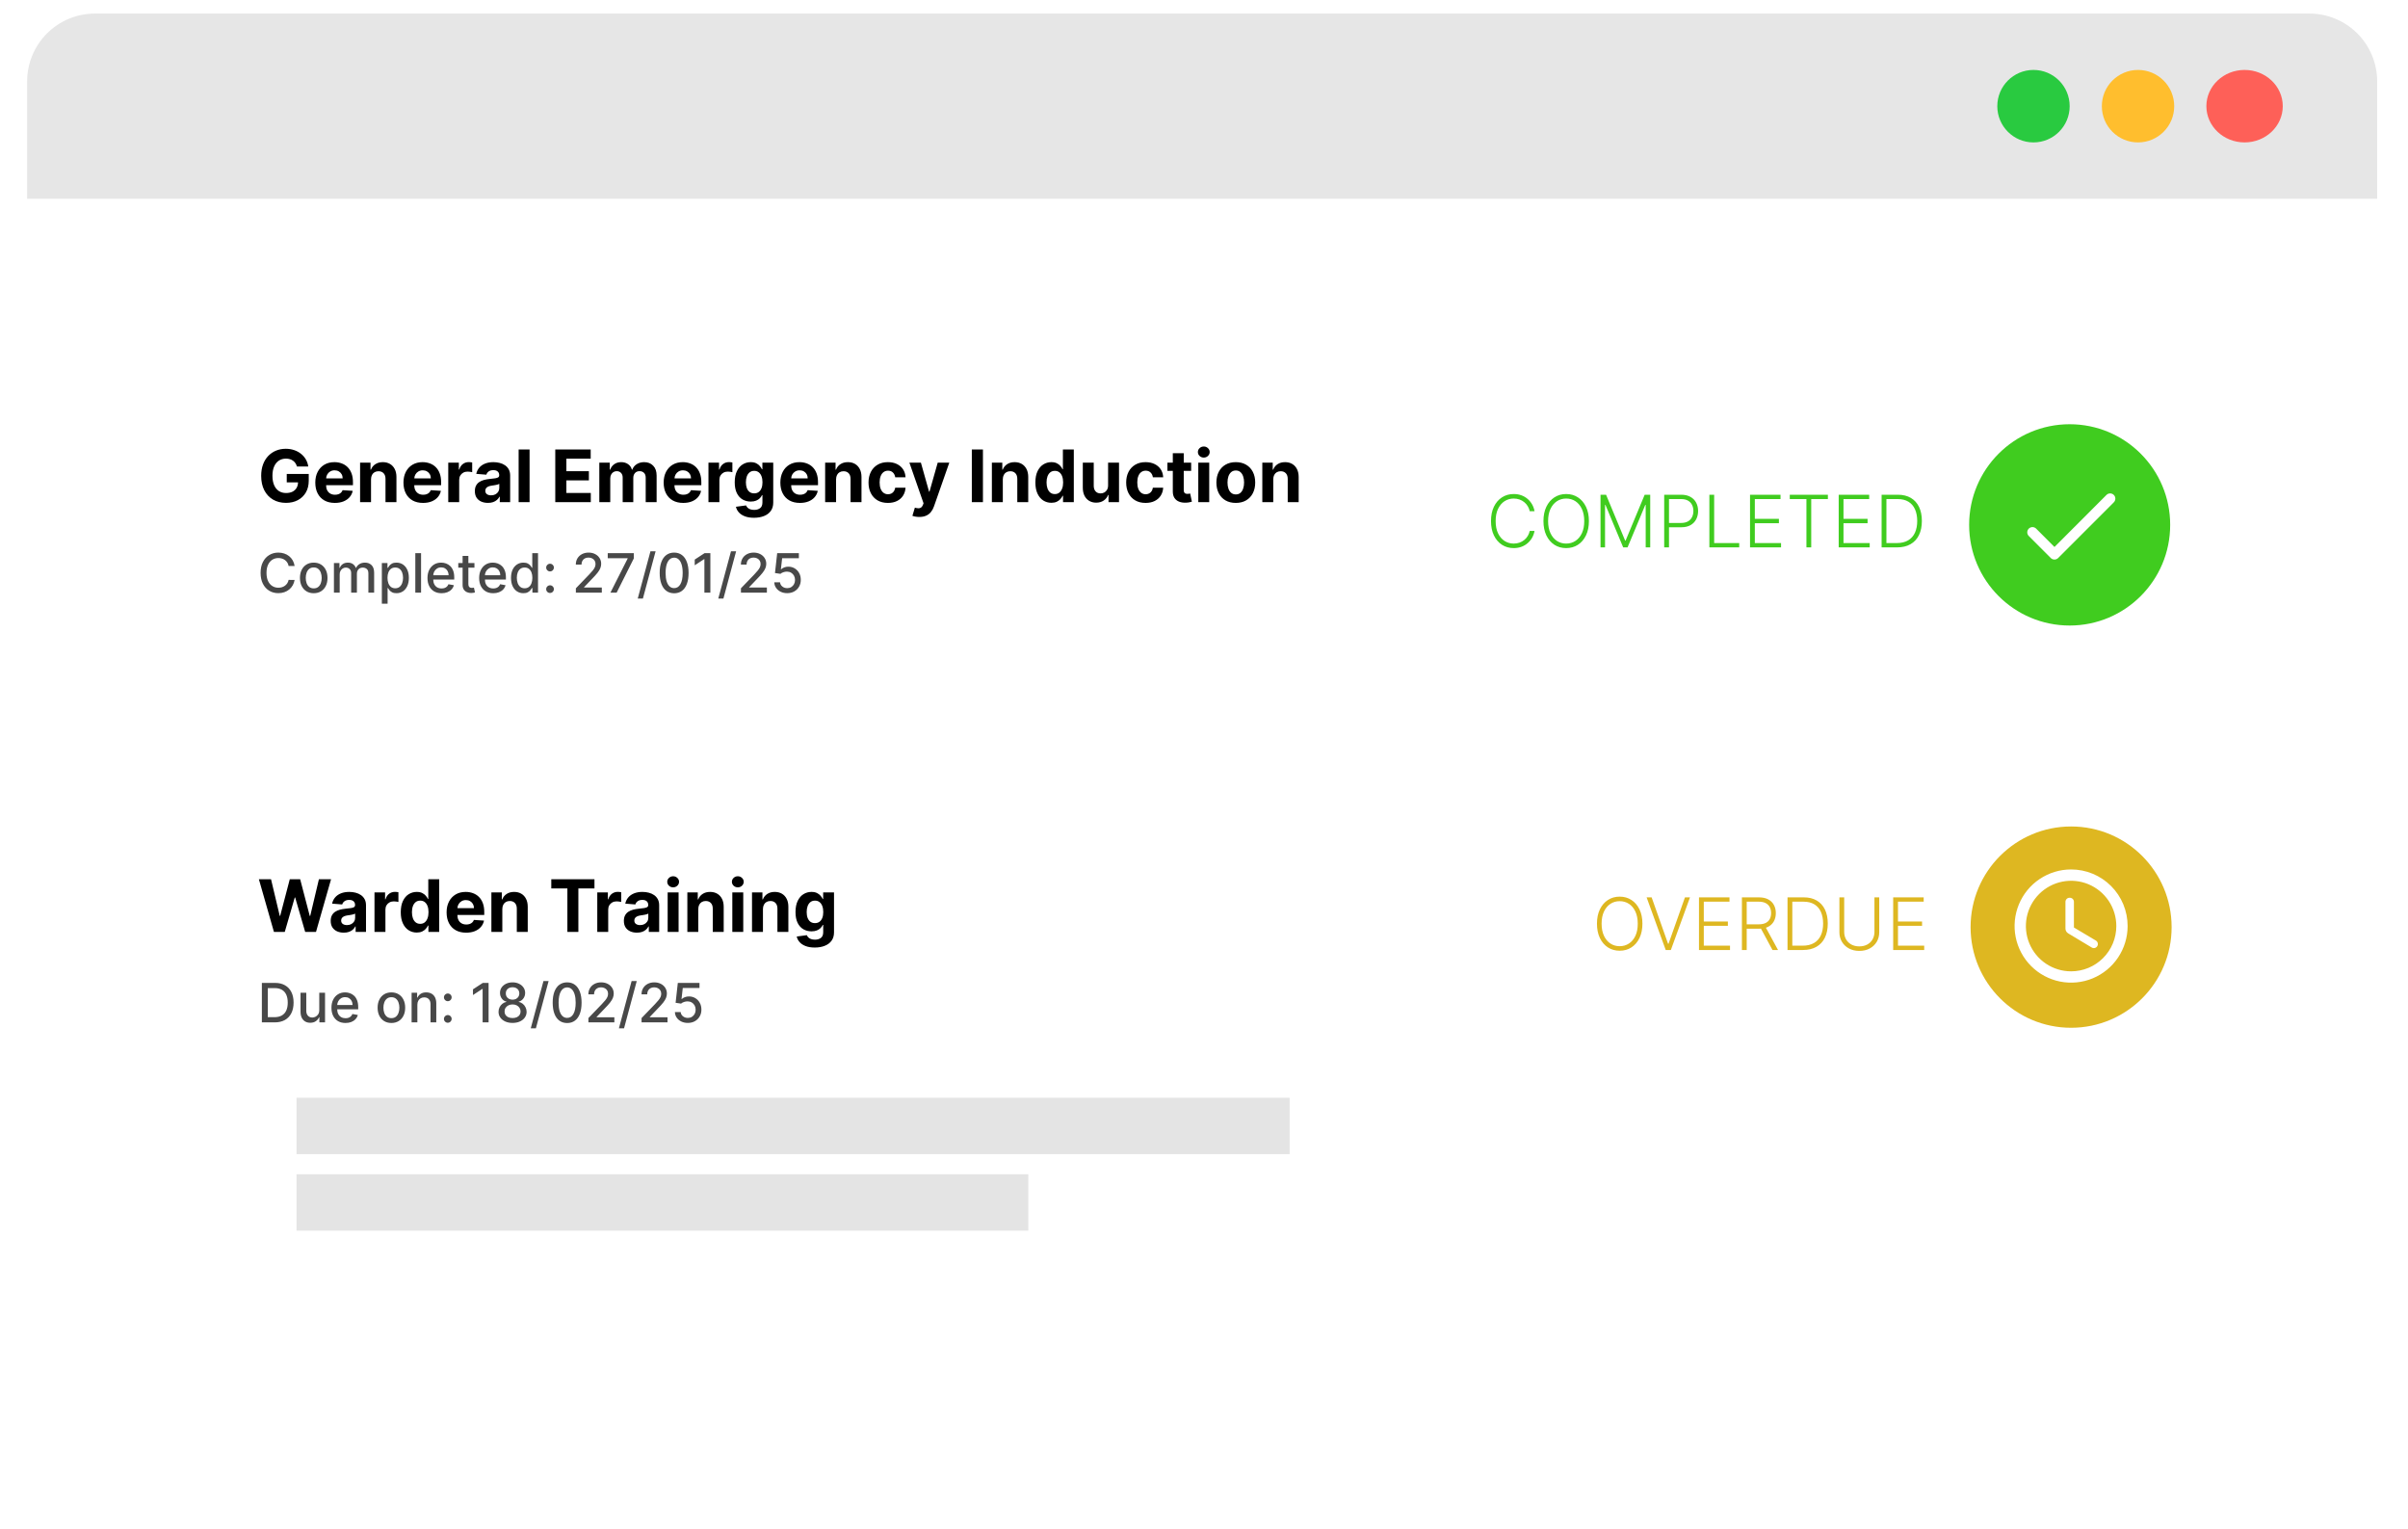 <svg width="471" height="299" viewBox="0 0 471 299" fill="none" xmlns="http://www.w3.org/2000/svg">
<g clip-path="url(#clip0_15_4887)">
<g filter="url(#filter0_d_15_4887)">
<path d="M451.715 2.657H18.557C11.237 2.657 5.302 8.598 5.302 15.926V277.069C5.302 284.397 11.237 290.338 18.557 290.338H451.715C459.035 290.338 464.97 284.397 464.97 277.069V15.926C464.97 8.598 459.035 2.657 451.715 2.657Z" fill="white"/>
</g>
<path d="M18.561 2.654H451.718C455.233 2.654 458.606 4.052 461.091 6.54C463.577 9.029 464.973 12.404 464.973 15.923V38.869H5.306V15.923C5.306 12.404 6.702 9.029 9.188 6.54C11.674 4.052 15.045 2.654 18.561 2.654Z" fill="#E6E6E6"/>
<path d="M439.035 27.848C443.161 27.848 446.506 24.675 446.506 20.762C446.506 16.849 443.161 13.676 439.035 13.676C434.908 13.676 431.563 16.849 431.563 20.762C431.563 24.675 434.908 27.848 439.035 27.848Z" fill="#FE6058"/>
<path d="M418.194 27.848C422.103 27.848 425.272 24.675 425.272 20.762C425.272 16.849 422.103 13.676 418.194 13.676C414.285 13.676 411.116 16.849 411.116 20.762C411.116 24.675 414.285 27.848 418.194 27.848Z" fill="#FFBE2E"/>
<path d="M397.745 27.848C401.654 27.848 404.823 24.675 404.823 20.762C404.823 16.849 401.654 13.676 397.745 13.676C393.836 13.676 390.667 16.849 390.667 20.762C390.667 24.675 393.836 27.848 397.745 27.848Z" fill="#29CA40"/>
<g filter="url(#filter1_d_15_4887)">
<path d="M422.236 71.94H47.657C40.336 71.94 34.401 77.881 34.401 85.21V120.079C34.401 127.408 40.336 133.349 47.657 133.349H422.236C429.556 133.349 435.491 127.408 435.491 120.079V85.21C435.491 77.881 429.556 71.94 422.236 71.94Z" fill="white"/>
</g>
<path d="M404.822 122.321C415.681 122.321 424.483 113.509 424.483 102.639C424.483 91.769 415.681 82.957 404.822 82.957C393.964 82.957 385.161 91.769 385.161 102.639C385.161 113.509 393.964 122.321 404.822 122.321Z" fill="#40CC1F"/>
<g filter="url(#filter2_d_15_4887)">
<path d="M422.236 150.671H47.657C40.336 150.671 34.401 156.612 34.401 163.94V245.26C34.401 252.589 40.336 258.53 47.657 258.53H422.236C429.556 258.53 435.491 252.589 435.491 245.26V163.94C435.491 156.612 429.556 150.671 422.236 150.671Z" fill="white"/>
</g>
<path d="M300.152 99.962H299.209C299.138 99.609 299.011 99.285 298.827 98.987C298.647 98.685 298.419 98.421 298.144 98.198C297.87 97.973 297.559 97.799 297.211 97.675C296.863 97.551 296.485 97.489 296.08 97.489C295.431 97.489 294.839 97.658 294.303 97.996C293.771 98.335 293.345 98.832 293.023 99.489C292.705 100.143 292.546 100.944 292.546 101.892C292.546 102.846 292.705 103.65 293.023 104.304C293.345 104.958 293.771 105.453 294.303 105.792C294.839 106.127 295.431 106.295 296.08 106.295C296.485 106.295 296.863 106.233 297.211 106.109C297.559 105.985 297.87 105.812 298.144 105.591C298.419 105.367 298.647 105.103 298.827 104.802C299.011 104.501 299.138 104.173 299.209 103.822H300.152C300.068 104.294 299.911 104.735 299.681 105.144C299.453 105.549 299.162 105.904 298.807 106.209C298.456 106.514 298.05 106.752 297.592 106.923C297.133 107.093 296.629 107.179 296.08 107.179C295.217 107.179 294.45 106.963 293.781 106.531C293.111 106.096 292.586 105.482 292.205 104.692C291.826 103.901 291.637 102.968 291.637 101.892C291.637 100.816 291.826 99.883 292.205 99.092C292.586 98.301 293.111 97.69 293.781 97.257C294.45 96.822 295.217 96.605 296.08 96.605C296.629 96.605 297.133 96.689 297.592 96.86C298.05 97.028 298.456 97.266 298.807 97.574C299.162 97.879 299.453 98.234 299.681 98.64C299.911 99.045 300.068 99.486 300.152 99.962ZM310.788 101.892C310.788 102.964 310.597 103.897 310.216 104.692C309.834 105.482 309.308 106.096 308.639 106.531C307.973 106.963 307.207 107.179 306.34 107.179C305.472 107.179 304.704 106.963 304.035 106.531C303.369 106.096 302.845 105.482 302.463 104.692C302.085 103.897 301.896 102.964 301.896 101.892C301.896 100.82 302.085 99.888 302.463 99.097C302.845 98.303 303.371 97.69 304.04 97.257C304.71 96.822 305.476 96.605 306.34 96.605C307.207 96.605 307.973 96.822 308.639 97.257C309.308 97.69 309.834 98.303 310.216 99.097C310.597 99.888 310.788 100.82 310.788 101.892ZM309.875 101.892C309.875 100.97 309.72 100.181 309.412 99.525C309.104 98.864 308.684 98.36 308.152 98.011C307.62 97.663 307.016 97.489 306.34 97.489C305.667 97.489 305.064 97.663 304.532 98.011C304 98.36 303.578 98.863 303.267 99.519C302.959 100.176 302.805 100.967 302.805 101.892C302.805 102.813 302.959 103.603 303.267 104.259C303.575 104.915 303.995 105.42 304.527 105.772C305.06 106.12 305.663 106.295 306.34 106.295C307.016 106.295 307.62 106.12 308.152 105.772C308.688 105.423 309.109 104.921 309.417 104.264C309.725 103.604 309.877 102.813 309.875 101.892ZM313.059 96.745H314.144L317.874 105.712H317.964L321.695 96.745H322.779V107.039H321.895V98.73H321.815L318.346 107.039H317.492L314.023 98.73H313.942V107.039H313.059V96.745ZM325.513 107.039V96.745H328.832C329.561 96.745 330.171 96.886 330.66 97.167C331.152 97.445 331.521 97.823 331.77 98.303C332.02 98.782 332.146 99.322 332.146 99.922C332.146 100.522 332.022 101.062 331.774 101.545C331.527 102.024 331.158 102.404 330.669 102.686C330.181 102.964 329.574 103.103 328.847 103.103H326.236V102.259H328.822C329.361 102.259 329.808 102.158 330.162 101.957C330.517 101.753 330.782 101.474 330.956 101.122C331.133 100.771 331.222 100.37 331.222 99.922C331.222 99.472 331.133 99.072 330.956 98.721C330.782 98.368 330.516 98.091 330.158 97.891C329.802 97.69 329.353 97.589 328.807 97.589H326.452V107.039H325.513ZM334.35 107.039V96.745H335.288V106.194H340.189V107.039H334.35ZM342.303 107.039V96.745H348.268V97.589H343.241V101.465H347.951V102.308H343.241V106.194H348.369V107.039H342.303ZM350.075 97.589V96.745H357.531V97.589H354.272V107.039H353.334V97.589H350.075ZM359.645 107.039V96.745H365.61V97.589H360.584V101.465H365.294V102.308H360.584V106.194H365.711V107.039H359.645ZM371.053 107.039H368.04V96.745H371.234C372.214 96.745 373.052 96.95 373.749 97.358C374.448 97.767 374.984 98.353 375.355 99.117C375.727 99.881 375.913 100.798 375.913 101.866C375.913 102.945 375.722 103.872 375.34 104.646C374.962 105.417 374.41 106.008 373.683 106.42C372.96 106.832 372.084 107.039 371.053 107.039ZM368.979 106.194H370.998C371.881 106.194 372.621 106.019 373.217 105.672C373.812 105.323 374.259 104.825 374.557 104.179C374.855 103.532 375.004 102.761 375.004 101.866C375.001 100.979 374.853 100.215 374.562 99.574C374.274 98.935 373.846 98.444 373.277 98.102C372.711 97.76 372.011 97.589 371.178 97.589H368.979V106.194Z" fill="#40CC1F"/>
<path d="M321.254 180.623C321.254 181.695 321.063 182.628 320.682 183.422C320.3 184.213 319.775 184.826 319.106 185.261C318.439 185.694 317.672 185.91 316.805 185.91C315.939 185.91 315.171 185.694 314.501 185.261C313.835 184.826 313.311 184.213 312.93 183.422C312.551 182.628 312.362 181.695 312.362 180.623C312.362 179.55 312.551 178.619 312.93 177.828C313.311 177.034 313.836 176.421 314.506 175.988C315.176 175.553 315.942 175.335 316.805 175.335C317.672 175.335 318.439 175.553 319.106 175.988C319.775 176.421 320.3 177.034 320.682 177.828C321.063 178.619 321.254 179.55 321.254 180.623ZM320.34 180.623C320.34 179.701 320.186 178.912 319.879 178.255C319.57 177.595 319.151 177.09 318.618 176.742C318.086 176.394 317.481 176.22 316.805 176.22C316.133 176.22 315.53 176.394 314.998 176.742C314.466 177.09 314.044 177.594 313.733 178.25C313.425 178.906 313.271 179.697 313.271 180.623C313.271 181.543 313.425 182.333 313.733 182.99C314.041 183.646 314.461 184.15 314.993 184.502C315.525 184.851 316.129 185.025 316.805 185.025C317.481 185.025 318.086 184.851 318.618 184.502C319.153 184.154 319.576 183.651 319.883 182.995C320.192 182.334 320.344 181.543 320.34 180.623ZM323.057 175.476L326.27 184.548H326.361L329.574 175.476H330.558L326.817 185.769H325.813L322.073 175.476H323.057ZM332.32 185.769V175.476H338.285V176.32H333.259V180.195H337.969V181.039H333.259V184.924H338.386V185.769H332.32ZM340.715 185.769V175.476H344.034C344.764 175.476 345.373 175.608 345.862 175.872C346.354 176.134 346.723 176.498 346.972 176.963C347.222 177.426 347.348 177.957 347.348 178.557C347.348 179.157 347.222 179.686 346.972 180.145C346.723 180.604 346.356 180.962 345.867 181.221C345.378 181.479 344.772 181.607 344.049 181.607H341.222V180.748H344.024C344.559 180.748 345.004 180.659 345.36 180.482C345.718 180.304 345.984 180.051 346.158 179.723C346.335 179.395 346.424 179.005 346.424 178.557C346.424 178.108 346.335 177.716 346.158 177.38C345.98 177.042 345.712 176.781 345.354 176.597C345 176.412 344.551 176.32 344.009 176.32H341.654V185.769H340.715ZM345.249 181.125L347.779 185.769H346.695L344.19 181.125H345.249ZM352.647 185.769H349.635V175.476H352.828C353.809 175.476 354.647 175.68 355.343 176.089C356.043 176.498 356.579 177.084 356.95 177.848C357.322 178.612 357.508 179.528 357.508 180.597C357.508 181.676 357.317 182.602 356.935 183.376C356.557 184.148 356.004 184.739 355.278 185.151C354.555 185.563 353.679 185.769 352.647 185.769ZM350.573 184.924H352.592C353.475 184.924 354.216 184.75 354.812 184.403C355.407 184.054 355.854 183.556 356.152 182.909C356.45 182.263 356.599 181.492 356.599 180.597C356.596 179.71 356.448 178.945 356.157 178.305C355.869 177.665 355.441 177.174 354.872 176.833C354.306 176.491 353.606 176.32 352.773 176.32H350.573V184.924ZM366.637 175.476H367.575V182.291C367.575 182.992 367.412 183.618 367.084 184.171C366.755 184.72 366.298 185.154 365.713 185.473C365.13 185.788 364.452 185.945 363.679 185.945C362.91 185.945 362.232 185.786 361.646 185.468C361.06 185.149 360.603 184.716 360.275 184.166C359.947 183.616 359.783 182.992 359.783 182.291V175.476H360.722V182.225C360.722 182.772 360.844 183.26 361.089 183.689C361.333 184.114 361.676 184.449 362.118 184.694C362.563 184.939 363.084 185.061 363.679 185.061C364.276 185.061 364.796 184.939 365.241 184.694C365.686 184.449 366.029 184.114 366.27 183.689C366.515 183.26 366.637 182.772 366.637 182.225V175.476ZM370.304 185.769V175.476H376.269V176.32H371.243V180.195H375.953V181.039H371.243V184.924H376.37V185.769H370.304Z" fill="#DEB721"/>
<path d="M405.103 200.978C415.962 200.978 424.764 192.166 424.764 181.296C424.764 170.426 415.962 161.614 405.103 161.614C394.245 161.614 385.442 170.426 385.442 181.296C385.442 192.166 394.245 200.978 405.103 200.978Z" fill="#DEB721"/>
<path d="M401.852 106.961L398.255 103.359C398.063 103.173 397.806 103.069 397.538 103.071C397.27 103.074 397.015 103.181 396.826 103.37C396.637 103.559 396.53 103.815 396.527 104.083C396.525 104.35 396.629 104.608 396.815 104.8L401.122 109.115C401.218 109.211 401.33 109.286 401.455 109.337C401.579 109.39 401.713 109.416 401.847 109.416C401.981 109.416 402.115 109.39 402.239 109.337C402.363 109.286 402.476 109.211 402.572 109.115L413.47 98.214C413.656 98.022 413.76 97.764 413.758 97.497C413.755 97.229 413.649 96.973 413.459 96.784C413.27 96.595 413.015 96.487 412.747 96.485C412.479 96.483 412.222 96.587 412.03 96.773L401.852 106.961Z" fill="white"/>
<path d="M252.252 214.667H57.998V225.689H252.252V214.667Z" fill="#E4E4E4"/>
<path d="M201.132 229.625H57.998V240.647H201.132V229.625Z" fill="#E4E4E4"/>
<path d="M405.094 170.02C402.907 170.021 400.772 170.672 398.955 171.889C397.138 173.106 395.722 174.835 394.887 176.858C394.052 178.88 393.835 181.105 394.262 183.251C394.69 185.397 395.743 187.368 397.29 188.915C398.836 190.461 400.806 191.514 402.95 191.94C405.095 192.367 407.317 192.147 409.336 191.309C411.355 190.471 413.081 189.053 414.295 187.233C415.51 185.414 416.158 183.275 416.158 181.086C416.159 179.632 415.874 178.191 415.318 176.847C414.762 175.503 413.947 174.283 412.919 173.255C411.892 172.227 410.671 171.412 409.328 170.856C407.986 170.302 406.546 170.017 405.094 170.02ZM405.105 189.94C403.356 189.94 401.646 189.422 400.191 188.449C398.736 187.477 397.603 186.094 396.933 184.476C396.264 182.859 396.088 181.078 396.429 179.361C396.77 177.643 397.612 176.066 398.849 174.827C400.086 173.589 401.661 172.746 403.377 172.404C405.093 172.062 406.871 172.237 408.487 172.907C410.103 173.577 411.484 174.712 412.456 176.168C413.428 177.623 413.947 179.335 413.947 181.086C413.947 182.248 413.719 183.4 413.275 184.475C412.83 185.549 412.179 186.526 411.357 187.347C410.536 188.17 409.561 188.822 408.488 189.267C407.414 189.712 406.264 189.94 405.102 189.94H405.105ZM404.859 175.553H404.793C404.582 175.553 404.38 175.637 404.231 175.785C404.082 175.935 403.998 176.138 403.998 176.349V181.568C403.997 181.76 404.046 181.949 404.141 182.117C404.236 182.284 404.373 182.423 404.54 182.52L409.128 185.276C409.217 185.331 409.317 185.369 409.421 185.386C409.525 185.403 409.631 185.399 409.734 185.375C409.836 185.35 409.934 185.305 410.018 185.242C410.103 185.179 410.175 185.1 410.229 185.008C410.282 184.918 410.317 184.817 410.331 184.713C410.346 184.608 410.339 184.502 410.312 184.4C410.284 184.297 410.237 184.202 410.172 184.119C410.108 184.035 410.026 183.966 409.934 183.914L405.656 181.369V176.35C405.656 176.138 405.572 175.936 405.422 175.786C405.274 175.638 405.072 175.554 404.86 175.554L404.859 175.553Z" fill="white"/>
<path d="M58.085 91.226C58.015 90.981 57.916 90.765 57.789 90.578C57.662 90.386 57.506 90.225 57.322 90.095C57.141 89.961 56.934 89.859 56.699 89.788C56.468 89.718 56.212 89.683 55.931 89.683C55.406 89.683 54.944 89.813 54.545 90.075C54.151 90.336 53.843 90.716 53.622 91.216C53.401 91.712 53.29 92.318 53.29 93.035C53.29 93.752 53.399 94.362 53.617 94.865C53.834 95.368 54.142 95.752 54.54 96.016C54.939 96.277 55.409 96.408 55.951 96.408C56.443 96.408 56.864 96.32 57.212 96.147C57.563 95.969 57.831 95.72 58.015 95.398C58.202 95.076 58.296 94.695 58.296 94.257L58.738 94.322H56.087V92.684H60.39V93.981C60.39 94.885 60.199 95.662 59.817 96.312C59.436 96.959 58.91 97.458 58.241 97.81C57.572 98.159 56.805 98.333 55.941 98.333C54.977 98.333 54.13 98.121 53.401 97.695C52.671 97.266 52.102 96.657 51.694 95.87C51.289 95.079 51.086 94.141 51.086 93.055C51.086 92.221 51.207 91.477 51.448 90.823C51.692 90.167 52.033 89.611 52.472 89.155C52.91 88.7 53.421 88.353 54.003 88.115C54.586 87.877 55.217 87.758 55.896 87.758C56.478 87.758 57.021 87.843 57.523 88.014C58.025 88.182 58.47 88.42 58.858 88.728C59.25 89.037 59.57 89.403 59.817 89.828C60.065 90.251 60.224 90.716 60.294 91.226H58.085ZM65.497 98.343C64.704 98.343 64.021 98.183 63.449 97.861C62.88 97.536 62.441 97.077 62.133 96.483C61.825 95.887 61.671 95.182 61.671 94.367C61.671 93.573 61.825 92.877 62.133 92.276C62.441 91.676 62.875 91.209 63.434 90.874C63.996 90.539 64.656 90.371 65.412 90.371C65.921 90.371 66.394 90.454 66.833 90.618C67.275 90.778 67.66 91.022 67.988 91.346C68.319 91.672 68.577 92.081 68.761 92.573C68.945 93.062 69.037 93.635 69.037 94.292V94.88H62.525V93.553H67.024C67.024 93.245 66.957 92.971 66.823 92.734C66.689 92.496 66.503 92.31 66.266 92.176C66.031 92.039 65.758 91.97 65.447 91.97C65.122 91.97 64.835 92.045 64.584 92.196C64.336 92.343 64.142 92.543 64.001 92.794C63.861 93.042 63.789 93.319 63.785 93.623V94.885C63.785 95.267 63.855 95.597 63.996 95.876C64.14 96.153 64.343 96.368 64.604 96.519C64.865 96.669 65.174 96.745 65.532 96.745C65.77 96.745 65.988 96.711 66.185 96.644C66.383 96.577 66.552 96.477 66.692 96.343C66.833 96.209 66.94 96.044 67.014 95.85L68.992 95.981C68.891 96.457 68.686 96.872 68.374 97.227C68.066 97.579 67.668 97.853 67.179 98.052C66.694 98.246 66.133 98.343 65.497 98.343ZM72.572 93.729V98.192H70.433V90.472H72.471V91.834H72.562C72.732 91.385 73.019 91.03 73.42 90.769C73.822 90.504 74.309 90.371 74.881 90.371C75.417 90.371 75.884 90.489 76.282 90.724C76.68 90.958 76.99 91.293 77.211 91.728C77.432 92.161 77.543 92.677 77.543 93.276V98.192H75.403V93.659C75.407 93.186 75.286 92.817 75.042 92.553C74.798 92.285 74.461 92.15 74.033 92.15C73.745 92.15 73.49 92.213 73.27 92.337C73.052 92.461 72.881 92.641 72.757 92.879C72.637 93.114 72.575 93.398 72.572 93.729ZM82.743 98.343C81.95 98.343 81.267 98.183 80.694 97.861C80.125 97.536 79.687 97.077 79.379 96.483C79.071 95.887 78.917 95.182 78.917 94.367C78.917 93.573 79.071 92.877 79.379 92.276C79.687 91.676 80.12 91.209 80.679 90.874C81.242 90.539 81.901 90.371 82.657 90.371C83.166 90.371 83.64 90.454 84.078 90.618C84.52 90.778 84.905 91.022 85.233 91.346C85.565 91.672 85.822 92.081 86.006 92.573C86.191 93.062 86.283 93.635 86.283 94.292V94.88H79.77V93.553H84.269C84.269 93.245 84.202 92.971 84.068 92.734C83.934 92.496 83.749 92.31 83.511 92.176C83.277 92.039 83.004 91.97 82.693 91.97C82.368 91.97 82.08 92.045 81.829 92.196C81.581 92.343 81.387 92.543 81.247 92.794C81.106 93.042 81.034 93.319 81.031 93.623V94.885C81.031 95.267 81.101 95.597 81.242 95.876C81.385 96.153 81.588 96.368 81.849 96.519C82.11 96.669 82.42 96.745 82.778 96.745C83.016 96.745 83.233 96.711 83.431 96.644C83.628 96.577 83.797 96.477 83.938 96.343C84.078 96.209 84.186 96.044 84.259 95.85L86.237 95.981C86.137 96.457 85.931 96.872 85.62 97.227C85.312 97.579 84.913 97.853 84.425 98.052C83.939 98.246 83.379 98.343 82.743 98.343ZM87.678 98.192V90.472H89.752V91.819H89.832C89.973 91.34 90.209 90.978 90.541 90.733C90.872 90.486 91.253 90.362 91.685 90.362C91.792 90.362 91.908 90.368 92.031 90.381C92.155 90.395 92.264 90.413 92.358 90.437V92.337C92.258 92.307 92.119 92.279 91.941 92.257C91.764 92.233 91.601 92.221 91.454 92.221C91.14 92.221 90.858 92.29 90.611 92.427C90.367 92.561 90.172 92.749 90.028 92.99C89.888 93.231 89.817 93.509 89.817 93.824V98.192H87.678ZM95.442 98.338C94.95 98.338 94.511 98.252 94.127 98.082C93.741 97.907 93.437 97.651 93.213 97.313C92.992 96.971 92.882 96.545 92.882 96.036C92.882 95.607 92.96 95.246 93.118 94.956C93.275 94.664 93.489 94.429 93.76 94.251C94.031 94.074 94.339 93.94 94.683 93.85C95.031 93.76 95.397 93.696 95.778 93.659C96.227 93.612 96.588 93.568 96.862 93.528C97.137 93.484 97.336 93.421 97.461 93.337C97.585 93.254 97.646 93.13 97.646 92.965V92.935C97.646 92.617 97.546 92.371 97.345 92.196C97.147 92.022 96.866 91.934 96.501 91.934C96.117 91.934 95.81 92.02 95.583 92.191C95.355 92.358 95.205 92.57 95.13 92.824L93.153 92.663C93.253 92.195 93.451 91.789 93.745 91.447C94.039 91.102 94.419 90.838 94.885 90.653C95.353 90.465 95.896 90.371 96.512 90.371C96.94 90.371 97.35 90.422 97.742 90.523C98.137 90.623 98.487 90.778 98.791 90.99C99.099 91.201 99.341 91.472 99.519 91.804C99.696 92.133 99.785 92.526 99.785 92.985V98.192H97.757V97.122H97.697C97.572 97.362 97.407 97.576 97.199 97.76C96.992 97.941 96.742 98.084 96.451 98.187C96.16 98.288 95.823 98.338 95.442 98.338ZM96.055 96.86C96.369 96.86 96.647 96.798 96.888 96.674C97.129 96.547 97.319 96.376 97.455 96.162C97.592 95.947 97.661 95.704 97.661 95.433V94.614C97.594 94.657 97.502 94.697 97.385 94.734C97.272 94.768 97.143 94.8 96.999 94.83C96.855 94.856 96.71 94.882 96.567 94.905C96.422 94.925 96.293 94.944 96.175 94.961C95.924 94.997 95.705 95.056 95.517 95.136C95.33 95.216 95.184 95.325 95.08 95.463C94.977 95.597 94.925 95.765 94.925 95.966C94.925 96.257 95.031 96.48 95.241 96.635C95.456 96.785 95.726 96.86 96.055 96.86ZM103.584 87.899V98.192H101.444V87.899H103.584ZM108.609 98.192V87.899H115.538V89.693H110.783V92.146H115.182V93.94H110.783V96.398H115.558V98.192H108.609ZM117.226 98.192V90.472H119.265V91.834H119.356C119.516 91.382 119.783 91.025 120.159 90.763C120.534 90.502 120.982 90.371 121.504 90.371C122.033 90.371 122.483 90.504 122.855 90.769C123.226 91.03 123.474 91.385 123.598 91.834H123.679C123.836 91.391 124.12 91.038 124.531 90.774C124.947 90.506 125.437 90.371 126.003 90.371C126.723 90.371 127.307 90.601 127.755 91.061C128.207 91.516 128.433 92.163 128.433 93.001V98.192H126.299V93.422C126.299 92.993 126.186 92.671 125.958 92.457C125.73 92.243 125.446 92.135 125.104 92.135C124.716 92.135 124.413 92.26 124.196 92.508C123.978 92.752 123.869 93.076 123.869 93.477V98.192H121.795V93.377C121.795 92.999 121.687 92.697 121.469 92.472C121.255 92.248 120.972 92.135 120.62 92.135C120.382 92.135 120.169 92.196 119.978 92.317C119.79 92.434 119.641 92.6 119.531 92.814C119.42 93.025 119.365 93.273 119.365 93.558V98.192H117.226ZM133.637 98.343C132.844 98.343 132.161 98.183 131.588 97.861C131.019 97.536 130.581 97.077 130.273 96.483C129.965 95.887 129.811 95.182 129.811 94.367C129.811 93.573 129.965 92.877 130.273 92.276C130.581 91.676 131.015 91.209 131.573 90.874C132.136 90.539 132.795 90.371 133.552 90.371C134.061 90.371 134.535 90.454 134.973 90.618C135.415 90.778 135.799 91.022 136.128 91.346C136.459 91.672 136.716 92.081 136.901 92.573C137.085 93.062 137.177 93.635 137.177 94.292V94.88H130.665V93.553H135.164C135.164 93.245 135.097 92.971 134.962 92.734C134.829 92.496 134.643 92.31 134.406 92.176C134.171 92.039 133.898 91.97 133.587 91.97C133.262 91.97 132.974 92.045 132.723 92.196C132.476 92.343 132.281 92.543 132.141 92.794C132 93.042 131.929 93.319 131.925 93.623V94.885C131.925 95.267 131.996 95.597 132.136 95.876C132.279 96.153 132.483 96.368 132.743 96.519C133.005 96.669 133.314 96.745 133.672 96.745C133.91 96.745 134.127 96.711 134.325 96.644C134.522 96.577 134.692 96.477 134.832 96.343C134.973 96.209 135.08 96.044 135.153 95.85L137.132 95.981C137.031 96.457 136.825 96.872 136.514 97.227C136.206 97.579 135.808 97.853 135.319 98.052C134.834 98.246 134.273 98.343 133.637 98.343ZM138.573 98.192V90.472H140.646V91.819H140.726C140.867 91.34 141.103 90.978 141.434 90.733C141.766 90.486 142.147 90.362 142.58 90.362C142.686 90.362 142.802 90.368 142.926 90.381C143.05 90.395 143.158 90.413 143.252 90.437V92.337C143.152 92.307 143.013 92.279 142.836 92.257C142.658 92.233 142.496 92.221 142.348 92.221C142.033 92.221 141.752 92.29 141.505 92.427C141.26 92.561 141.067 92.749 140.923 92.99C140.782 93.231 140.711 93.509 140.711 93.824V98.192H138.573ZM147.473 101.249C146.781 101.249 146.187 101.153 145.691 100.962C145.199 100.774 144.807 100.518 144.517 100.192C144.225 99.868 144.036 99.502 143.948 99.097L145.927 98.831C145.987 98.985 146.082 99.129 146.213 99.263C146.344 99.397 146.516 99.504 146.73 99.585C146.948 99.669 147.213 99.71 147.524 99.71C147.989 99.71 148.372 99.596 148.673 99.369C148.978 99.144 149.13 98.767 149.13 98.237V96.826H149.04C148.946 97.04 148.806 97.242 148.619 97.433C148.43 97.624 148.19 97.78 147.895 97.9C147.601 98.022 147.249 98.082 146.841 98.082C146.262 98.082 145.734 97.947 145.259 97.679C144.787 97.409 144.411 96.995 144.13 96.438C143.852 95.878 143.712 95.171 143.712 94.317C143.712 93.443 143.855 92.712 144.139 92.126C144.424 91.539 144.802 91.1 145.274 90.808C145.749 90.517 146.27 90.371 146.836 90.371C147.267 90.371 147.629 90.445 147.92 90.593C148.211 90.737 148.446 90.918 148.623 91.136C148.804 91.35 148.943 91.561 149.04 91.769H149.121V90.472H151.244V98.267C151.244 98.925 151.083 99.474 150.762 99.916C150.441 100.359 149.995 100.69 149.426 100.912C148.861 101.136 148.209 101.249 147.473 101.249ZM147.518 96.474C147.863 96.474 148.155 96.388 148.392 96.217C148.634 96.043 148.817 95.795 148.945 95.473C149.075 95.148 149.14 94.759 149.14 94.307C149.14 93.855 149.077 93.462 148.95 93.13C148.823 92.796 148.638 92.536 148.398 92.352C148.156 92.167 147.863 92.075 147.518 92.075C147.168 92.075 146.871 92.171 146.63 92.362C146.389 92.549 146.206 92.811 146.082 93.146C145.959 93.481 145.897 93.868 145.897 94.307C145.897 94.753 145.959 95.138 146.082 95.463C146.21 95.784 146.393 96.035 146.63 96.212C146.871 96.386 147.168 96.474 147.518 96.474ZM156.461 98.343C155.668 98.343 154.985 98.183 154.412 97.861C153.843 97.536 153.405 97.077 153.097 96.483C152.789 95.887 152.635 95.182 152.635 94.367C152.635 93.573 152.789 92.877 153.097 92.276C153.405 91.676 153.838 91.209 154.397 90.874C154.96 90.539 155.619 90.371 156.376 90.371C156.885 90.371 157.358 90.454 157.796 90.618C158.238 90.778 158.624 91.022 158.951 91.346C159.283 91.672 159.54 92.081 159.725 92.573C159.908 93.062 160 93.635 160 94.292V94.88H153.489V93.553H157.987C157.987 93.245 157.92 92.971 157.787 92.734C157.652 92.496 157.467 92.31 157.229 92.176C156.995 92.039 156.722 91.97 156.411 91.97C156.086 91.97 155.798 92.045 155.547 92.196C155.299 92.343 155.105 92.543 154.964 92.794C154.824 93.042 154.752 93.319 154.749 93.623V94.885C154.749 95.267 154.819 95.597 154.96 95.876C155.104 96.153 155.306 96.368 155.567 96.519C155.829 96.669 156.138 96.745 156.496 96.745C156.733 96.745 156.952 96.711 157.149 96.644C157.346 96.577 157.515 96.477 157.656 96.343C157.796 96.209 157.903 96.044 157.977 95.85L159.955 95.981C159.855 96.457 159.65 96.872 159.338 97.227C159.03 97.579 158.632 97.853 158.143 98.052C157.658 98.246 157.097 98.343 156.461 98.343ZM163.535 93.729V98.192H161.397V90.472H163.435V91.834H163.525C163.696 91.385 163.982 91.03 164.383 90.769C164.785 90.504 165.272 90.371 165.845 90.371C166.381 90.371 166.847 90.489 167.246 90.724C167.644 90.958 167.953 91.293 168.174 91.728C168.395 92.161 168.506 92.677 168.506 93.276V98.192H166.367V93.659C166.371 93.186 166.25 92.817 166.006 92.553C165.761 92.285 165.425 92.15 164.997 92.15C164.709 92.15 164.454 92.213 164.233 92.337C164.016 92.461 163.845 92.641 163.721 92.879C163.6 93.114 163.539 93.398 163.535 93.729ZM173.676 98.343C172.886 98.343 172.207 98.175 171.637 97.84C171.072 97.502 170.637 97.033 170.332 96.433C170.031 95.833 169.881 95.143 169.881 94.362C169.881 93.572 170.033 92.877 170.338 92.281C170.645 91.681 171.083 91.214 171.648 90.879C172.214 90.54 172.886 90.371 173.666 90.371C174.339 90.371 174.928 90.493 175.434 90.739C175.939 90.983 176.339 91.327 176.634 91.769C176.928 92.211 177.091 92.731 177.121 93.327H175.102C175.045 92.941 174.895 92.632 174.65 92.397C174.41 92.159 174.093 92.04 173.702 92.04C173.37 92.04 173.081 92.131 172.833 92.311C172.588 92.489 172.397 92.749 172.26 93.091C172.124 93.432 172.055 93.846 172.055 94.332C172.055 94.825 172.122 95.244 172.255 95.589C172.392 95.934 172.585 96.197 172.833 96.378C173.081 96.558 173.37 96.65 173.702 96.65C173.946 96.65 174.165 96.599 174.359 96.498C174.556 96.398 174.719 96.252 174.846 96.061C174.977 95.867 175.062 95.634 175.102 95.362H177.121C177.087 95.952 176.926 96.472 176.638 96.92C176.354 97.366 175.96 97.715 175.459 97.966C174.957 98.217 174.363 98.343 173.676 98.343ZM179.811 101.088C179.539 101.088 179.285 101.066 179.047 101.022C178.813 100.981 178.619 100.93 178.465 100.866L178.947 99.268C179.198 99.345 179.424 99.386 179.625 99.394C179.829 99.401 180.005 99.354 180.152 99.253C180.303 99.152 180.425 98.981 180.518 98.74L180.644 98.413L177.877 90.472H180.127L181.724 96.142H181.804L183.415 90.472H185.68L182.683 99.026C182.539 99.442 182.342 99.804 182.095 100.112C181.851 100.424 181.541 100.664 181.166 100.831C180.792 101.002 180.339 101.088 179.811 101.088ZM192.261 87.899V98.192H190.087V87.899H192.261ZM196.149 93.729V98.192H194.01V90.472H196.048V91.834H196.138C196.309 91.385 196.595 91.03 196.997 90.769C197.398 90.504 197.885 90.371 198.458 90.371C198.993 90.371 199.461 90.489 199.859 90.724C200.257 90.958 200.567 91.293 200.788 91.728C201.009 92.161 201.12 92.677 201.12 93.276V98.192H198.98V93.659C198.984 93.186 198.863 92.817 198.619 92.553C198.374 92.285 198.038 92.15 197.61 92.15C197.322 92.15 197.067 92.213 196.846 92.337C196.629 92.461 196.458 92.641 196.335 92.879C196.213 93.114 196.152 93.398 196.149 93.729ZM205.647 98.318C205.061 98.318 204.531 98.168 204.055 97.866C203.583 97.561 203.209 97.113 202.93 96.524C202.656 95.93 202.518 95.203 202.518 94.342C202.518 93.458 202.661 92.722 202.945 92.135C203.23 91.546 203.608 91.106 204.08 90.814C204.555 90.519 205.076 90.371 205.641 90.371C206.074 90.371 206.433 90.445 206.721 90.593C207.013 90.737 207.247 90.918 207.424 91.136C207.605 91.35 207.742 91.561 207.836 91.769H207.901V87.899H210.035V98.192H207.927V96.956H207.836C207.736 97.171 207.593 97.383 207.409 97.594C207.228 97.802 206.993 97.975 206.701 98.112C206.414 98.249 206.062 98.318 205.647 98.318ZM206.324 96.614C206.669 96.614 206.961 96.52 207.198 96.333C207.44 96.142 207.623 95.876 207.751 95.533C207.882 95.192 207.946 94.791 207.946 94.332C207.946 93.873 207.882 93.475 207.755 93.136C207.629 92.798 207.444 92.536 207.203 92.352C206.962 92.167 206.669 92.075 206.324 92.075C205.973 92.075 205.677 92.171 205.436 92.362C205.195 92.553 205.012 92.817 204.888 93.156C204.765 93.494 204.703 93.887 204.703 94.332C204.703 94.781 204.765 95.178 204.888 95.523C205.016 95.865 205.199 96.133 205.436 96.328C205.677 96.519 205.973 96.614 206.324 96.614ZM216.74 94.905V90.472H218.878V98.192H216.824V96.79H216.744C216.57 97.242 216.281 97.606 215.875 97.881C215.474 98.155 214.984 98.293 214.405 98.293C213.889 98.293 213.435 98.175 213.044 97.941C212.652 97.707 212.346 97.373 212.125 96.941C211.908 96.509 211.797 95.99 211.794 95.388V90.472H213.933V95.006C213.936 95.462 214.058 95.822 214.299 96.086C214.54 96.351 214.863 96.483 215.268 96.483C215.526 96.483 215.767 96.425 215.991 96.307C216.215 96.187 216.396 96.009 216.534 95.775C216.674 95.54 216.742 95.25 216.74 94.905ZM224.073 98.343C223.283 98.343 222.604 98.175 222.035 97.84C221.469 97.502 221.034 97.033 220.729 96.433C220.428 95.833 220.278 95.143 220.278 94.362C220.278 93.572 220.43 92.877 220.735 92.281C221.042 91.681 221.48 91.214 222.045 90.879C222.611 90.54 223.283 90.371 224.063 90.371C224.736 90.371 225.325 90.493 225.831 90.739C226.336 90.983 226.737 91.327 227.031 91.769C227.325 92.211 227.488 92.731 227.518 93.327H225.499C225.443 92.941 225.292 92.632 225.048 92.397C224.807 92.159 224.49 92.04 224.099 92.04C223.767 92.04 223.478 92.131 223.23 92.311C222.985 92.489 222.794 92.749 222.657 93.091C222.521 93.432 222.452 93.846 222.452 94.332C222.452 94.825 222.519 95.244 222.652 95.589C222.79 95.934 222.983 96.197 223.23 96.378C223.478 96.558 223.767 96.65 224.099 96.65C224.343 96.65 224.562 96.599 224.756 96.498C224.954 96.398 225.116 96.252 225.243 96.061C225.374 95.867 225.46 95.634 225.499 95.362H227.518C227.484 95.952 227.323 96.472 227.036 96.92C226.752 97.366 226.358 97.715 225.856 97.966C225.354 98.217 224.76 98.343 224.073 98.343ZM232.989 90.472V92.081H228.345V90.472H232.989ZM229.399 88.623H231.538V95.82C231.538 96.018 231.568 96.172 231.629 96.282C231.689 96.389 231.773 96.465 231.88 96.509C231.99 96.552 232.117 96.573 232.261 96.573C232.362 96.573 232.462 96.566 232.563 96.549C232.663 96.528 232.74 96.513 232.793 96.504L233.13 98.097C233.023 98.13 232.872 98.168 232.678 98.213C232.484 98.26 232.248 98.288 231.97 98.298C231.455 98.318 231.003 98.249 230.614 98.091C230.23 97.934 229.93 97.69 229.715 97.358C229.502 97.026 229.396 96.607 229.399 96.101V88.623ZM234.383 98.192V90.472H236.522V98.192H234.383ZM235.457 89.477C235.139 89.477 234.866 89.371 234.638 89.16C234.415 88.945 234.303 88.69 234.303 88.391C234.303 88.096 234.415 87.843 234.638 87.632C234.866 87.418 235.139 87.311 235.457 87.311C235.775 87.311 236.046 87.418 236.271 87.632C236.499 87.843 236.612 88.096 236.612 88.391C236.612 88.69 236.499 88.945 236.271 89.16C236.046 89.371 235.775 89.477 235.457 89.477ZM241.719 98.343C240.94 98.343 240.265 98.177 239.696 97.846C239.13 97.51 238.694 97.045 238.385 96.448C238.078 95.848 237.924 95.153 237.924 94.362C237.924 93.565 238.078 92.868 238.385 92.272C238.694 91.672 239.13 91.206 239.696 90.874C240.265 90.539 240.94 90.371 241.719 90.371C242.5 90.371 243.172 90.539 243.738 90.874C244.307 91.206 244.745 91.672 245.053 92.272C245.361 92.868 245.516 93.565 245.516 94.362C245.516 95.153 245.361 95.848 245.053 96.448C244.745 97.045 244.307 97.51 243.738 97.846C243.172 98.177 242.5 98.343 241.719 98.343ZM241.729 96.684C242.084 96.684 242.38 96.584 242.618 96.383C242.856 96.178 243.035 95.9 243.155 95.548C243.279 95.197 243.341 94.796 243.341 94.347C243.341 93.898 243.279 93.498 243.155 93.146C243.035 92.794 242.856 92.516 242.618 92.311C242.38 92.107 242.084 92.005 241.729 92.005C241.371 92.005 241.07 92.107 240.826 92.311C240.585 92.516 240.403 92.794 240.278 93.146C240.158 93.498 240.098 93.898 240.098 94.347C240.098 94.796 240.158 95.197 240.278 95.548C240.403 95.9 240.585 96.178 240.826 96.383C241.07 96.584 241.371 96.684 241.729 96.684ZM249.045 93.729V98.192H246.906V90.472H248.944V91.834H249.035C249.206 91.385 249.492 91.03 249.893 90.769C250.295 90.504 250.782 90.371 251.355 90.371C251.89 90.371 252.357 90.489 252.756 90.724C253.154 90.958 253.463 91.293 253.684 91.728C253.905 92.161 254.016 92.677 254.016 93.276V98.192H251.876V93.659C251.88 93.186 251.76 92.817 251.515 92.553C251.271 92.285 250.934 92.15 250.506 92.15C250.218 92.15 249.964 92.213 249.743 92.337C249.525 92.461 249.354 92.641 249.231 92.879C249.11 93.114 249.049 93.398 249.045 93.729Z" fill="black"/>
<path d="M57.626 110.675H56.451C56.406 110.424 56.322 110.203 56.199 110.012C56.076 109.821 55.925 109.659 55.747 109.525C55.569 109.392 55.369 109.292 55.148 109.223C54.93 109.155 54.697 109.122 54.451 109.122C54.007 109.122 53.609 109.234 53.258 109.457C52.909 109.681 52.633 110.009 52.429 110.442C52.228 110.873 52.128 111.401 52.128 112.024C52.128 112.653 52.228 113.183 52.429 113.616C52.633 114.047 52.91 114.375 53.261 114.596C53.613 114.817 54.008 114.927 54.448 114.927C54.691 114.927 54.922 114.895 55.141 114.829C55.361 114.761 55.561 114.662 55.739 114.531C55.917 114.4 56.068 114.241 56.191 114.053C56.317 113.861 56.403 113.643 56.451 113.397L57.626 113.401C57.563 113.78 57.441 114.13 57.261 114.448C57.082 114.765 56.853 115.039 56.571 115.27C56.293 115.499 55.974 115.676 55.615 115.801C55.256 115.927 54.864 115.99 54.44 115.99C53.772 115.99 53.177 115.832 52.655 115.515C52.133 115.196 51.721 114.74 51.42 114.147C51.121 113.554 50.972 112.846 50.972 112.024C50.972 111.201 51.123 110.493 51.424 109.902C51.725 109.309 52.137 108.855 52.659 108.538C53.181 108.219 53.775 108.058 54.44 108.058C54.849 108.058 55.231 108.118 55.585 108.236C55.941 108.351 56.261 108.523 56.545 108.748C56.829 108.972 57.064 109.246 57.249 109.57C57.435 109.892 57.561 110.26 57.626 110.675ZM61.364 116.001C60.822 116.001 60.349 115.877 59.944 115.628C59.54 115.379 59.227 115.032 59.003 114.584C58.78 114.137 58.668 113.614 58.668 113.016C58.668 112.415 58.78 111.89 59.003 111.44C59.227 110.99 59.54 110.641 59.944 110.392C60.349 110.143 60.822 110.019 61.364 110.019C61.907 110.019 62.38 110.143 62.784 110.392C63.188 110.641 63.502 110.99 63.725 111.44C63.949 111.89 64.06 112.415 64.06 113.016C64.06 113.614 63.949 114.137 63.725 114.584C63.502 115.032 63.188 115.379 62.784 115.628C62.38 115.877 61.907 116.001 61.364 116.001ZM61.368 115.055C61.719 115.055 62.011 114.962 62.242 114.776C62.472 114.59 62.643 114.343 62.754 114.034C62.867 113.724 62.923 113.384 62.923 113.012C62.923 112.642 62.867 112.304 62.754 111.994C62.643 111.683 62.472 111.432 62.242 111.244C62.011 111.055 61.719 110.962 61.368 110.962C61.014 110.962 60.72 111.055 60.487 111.244C60.256 111.432 60.084 111.683 59.971 111.994C59.861 112.304 59.805 112.642 59.805 113.012C59.805 113.384 59.861 113.724 59.971 114.034C60.084 114.343 60.256 114.59 60.487 114.776C60.72 114.962 61.014 115.055 61.368 115.055ZM65.317 115.885V110.095H66.398V111.037H66.469C66.59 110.718 66.787 110.469 67.061 110.29C67.334 110.11 67.662 110.019 68.044 110.019C68.43 110.019 68.754 110.11 69.015 110.29C69.279 110.472 69.473 110.72 69.599 111.037H69.659C69.797 110.727 70.017 110.481 70.318 110.298C70.619 110.112 70.978 110.019 71.395 110.019C71.92 110.019 72.348 110.183 72.679 110.513C73.013 110.842 73.18 111.339 73.18 112.002V115.885H72.054V112.107C72.054 111.715 71.947 111.431 71.734 111.255C71.52 111.079 71.266 110.992 70.969 110.992C70.603 110.992 70.318 111.105 70.115 111.331C69.911 111.554 69.81 111.842 69.81 112.194V115.885H68.688V112.036C68.688 111.722 68.59 111.469 68.394 111.278C68.198 111.087 67.943 110.992 67.629 110.992C67.416 110.992 67.219 111.048 67.038 111.162C66.86 111.272 66.716 111.426 66.605 111.625C66.497 111.823 66.443 112.053 66.443 112.314V115.885H65.317ZM74.689 118.056V110.095H75.789V111.033H75.883C75.948 110.912 76.042 110.773 76.165 110.615C76.288 110.457 76.459 110.318 76.677 110.2C76.896 110.08 77.184 110.019 77.543 110.019C78.01 110.019 78.427 110.137 78.794 110.373C79.16 110.61 79.448 110.95 79.656 111.395C79.867 111.84 79.972 112.375 79.972 113.001C79.972 113.626 79.868 114.163 79.66 114.611C79.451 115.055 79.165 115.398 78.801 115.64C78.437 115.878 78.022 115.998 77.555 115.998C77.203 115.998 76.916 115.939 76.692 115.821C76.472 115.702 76.298 115.564 76.173 115.406C76.047 115.248 75.951 115.107 75.883 114.984H75.815V118.056H74.689ZM75.792 112.989C75.792 113.396 75.851 113.754 75.969 114.061C76.087 114.367 76.258 114.606 76.481 114.78C76.705 114.951 76.979 115.036 77.302 115.036C77.639 115.036 77.92 114.947 78.146 114.769C78.372 114.588 78.543 114.343 78.658 114.034C78.776 113.724 78.835 113.377 78.835 112.989C78.835 112.607 78.777 112.265 78.662 111.96C78.549 111.656 78.378 111.416 78.15 111.24C77.924 111.064 77.641 110.977 77.302 110.977C76.976 110.977 76.7 111.061 76.474 111.229C76.251 111.398 76.081 111.632 75.966 111.934C75.85 112.236 75.792 112.588 75.792 112.989ZM82.36 108.165V115.885H81.234V108.165H82.36ZM86.367 116.001C85.797 116.001 85.307 115.879 84.895 115.636C84.486 115.389 84.169 115.044 83.946 114.599C83.725 114.152 83.615 113.628 83.615 113.027C83.615 112.434 83.725 111.912 83.946 111.459C84.169 111.007 84.481 110.654 84.88 110.4C85.282 110.146 85.751 110.019 86.288 110.019C86.615 110.019 86.931 110.073 87.237 110.181C87.543 110.289 87.818 110.458 88.062 110.69C88.305 110.921 88.498 111.222 88.638 111.591C88.779 111.958 88.849 112.404 88.849 112.929V113.329H84.251V112.484H87.746C87.746 112.188 87.685 111.925 87.565 111.697C87.444 111.465 87.275 111.283 87.056 111.15C86.841 111.017 86.587 110.95 86.296 110.95C85.98 110.95 85.703 111.028 85.467 111.184C85.234 111.337 85.053 111.538 84.925 111.787C84.799 112.033 84.737 112.301 84.737 112.59V113.249C84.737 113.637 84.805 113.966 84.94 114.237C85.078 114.509 85.27 114.716 85.516 114.859C85.762 115 86.05 115.071 86.379 115.071C86.592 115.071 86.787 115.04 86.962 114.98C87.138 114.917 87.29 114.824 87.418 114.701C87.546 114.578 87.644 114.426 87.712 114.245L88.778 114.437C88.692 114.751 88.539 115.027 88.318 115.263C88.1 115.496 87.825 115.678 87.493 115.809C87.164 115.938 86.789 116.001 86.367 116.001ZM92.799 110.095V110.999H89.638V110.095H92.799ZM90.486 108.707H91.612V114.184C91.612 114.403 91.644 114.567 91.71 114.678C91.775 114.787 91.859 114.86 91.963 114.901C92.068 114.938 92.182 114.958 92.305 114.958C92.395 114.958 92.474 114.951 92.542 114.938C92.61 114.926 92.662 114.916 92.7 114.908L92.904 115.839C92.838 115.864 92.746 115.89 92.625 115.915C92.504 115.942 92.354 115.957 92.173 115.96C91.877 115.965 91.601 115.912 91.345 115.801C91.089 115.691 90.882 115.52 90.724 115.289C90.565 115.057 90.486 114.767 90.486 114.418V108.707ZM96.475 116.001C95.905 116.001 95.413 115.879 95.002 115.636C94.593 115.389 94.277 115.044 94.053 114.599C93.832 114.152 93.722 113.628 93.722 113.027C93.722 112.434 93.832 111.912 94.053 111.459C94.277 111.007 94.588 110.654 94.987 110.4C95.388 110.146 95.858 110.019 96.395 110.019C96.722 110.019 97.038 110.073 97.344 110.181C97.651 110.289 97.926 110.458 98.169 110.69C98.412 110.921 98.604 111.222 98.745 111.591C98.885 111.958 98.956 112.404 98.956 112.929V113.329H94.358V112.484H97.852C97.852 112.188 97.792 111.925 97.672 111.697C97.552 111.465 97.382 111.283 97.164 111.15C96.947 111.017 96.694 110.95 96.403 110.95C96.087 110.95 95.81 111.028 95.574 111.184C95.341 111.337 95.161 111.538 95.032 111.787C94.907 112.033 94.844 112.301 94.844 112.59V113.249C94.844 113.637 94.911 113.966 95.047 114.237C95.185 114.509 95.377 114.716 95.624 114.859C95.869 115 96.156 115.071 96.486 115.071C96.699 115.071 96.894 115.04 97.069 114.98C97.245 114.917 97.397 114.824 97.525 114.701C97.653 114.578 97.751 114.426 97.819 114.245L98.884 114.437C98.799 114.751 98.646 115.027 98.425 115.263C98.207 115.496 97.932 115.678 97.6 115.809C97.272 115.938 96.896 116.001 96.475 116.001ZM102.37 115.998C101.904 115.998 101.487 115.878 101.12 115.64C100.756 115.398 100.47 115.055 100.262 114.611C100.056 114.163 99.953 113.626 99.953 113.001C99.953 112.375 100.057 111.84 100.266 111.395C100.477 110.95 100.765 110.61 101.132 110.373C101.498 110.137 101.914 110.019 102.378 110.019C102.737 110.019 103.025 110.08 103.244 110.2C103.465 110.318 103.636 110.457 103.756 110.615C103.879 110.773 103.974 110.912 104.042 111.033H104.11V108.165H105.236V115.885H104.137V114.984H104.042C103.974 115.107 103.877 115.248 103.749 115.406C103.624 115.564 103.45 115.702 103.229 115.821C103.009 115.939 102.722 115.998 102.37 115.998ZM102.619 115.036C102.943 115.036 103.216 114.951 103.44 114.78C103.666 114.606 103.837 114.367 103.952 114.061C104.07 113.754 104.129 113.396 104.129 112.989C104.129 112.588 104.072 112.236 103.956 111.934C103.84 111.632 103.671 111.398 103.448 111.229C103.224 111.061 102.948 110.977 102.619 110.977C102.28 110.977 101.998 111.064 101.771 111.24C101.546 111.416 101.375 111.656 101.26 111.96C101.147 112.265 101.09 112.607 101.09 112.989C101.09 113.377 101.147 113.724 101.263 114.034C101.379 114.343 101.55 114.588 101.776 114.769C102.004 114.947 102.285 115.036 102.619 115.036ZM107.585 115.956C107.379 115.956 107.202 115.884 107.054 115.738C106.906 115.589 106.832 115.41 106.832 115.203C106.832 114.996 106.906 114.82 107.054 114.674C107.202 114.526 107.379 114.452 107.585 114.452C107.791 114.452 107.968 114.526 108.116 114.674C108.264 114.82 108.338 114.996 108.338 115.203C108.338 115.341 108.303 115.467 108.233 115.583C108.165 115.696 108.075 115.786 107.962 115.855C107.848 115.923 107.723 115.956 107.585 115.956ZM107.585 111.742C107.379 111.742 107.202 111.668 107.054 111.519C106.906 111.371 106.832 111.193 106.832 110.987C106.832 110.782 106.906 110.606 107.054 110.46C107.202 110.312 107.379 110.237 107.585 110.237C107.791 110.237 107.968 110.312 108.116 110.46C108.264 110.606 108.338 110.782 108.338 110.987C108.338 111.126 108.303 111.253 108.233 111.369C108.165 111.482 108.075 111.572 107.962 111.64C107.848 111.707 107.723 111.742 107.585 111.742ZM112.638 115.885V115.04L115.247 112.334C115.526 112.039 115.756 111.782 115.937 111.561C116.12 111.337 116.257 111.124 116.347 110.924C116.437 110.723 116.482 110.509 116.482 110.283C116.482 110.027 116.422 109.806 116.302 109.62C116.181 109.431 116.016 109.286 115.809 109.186C115.6 109.083 115.365 109.031 115.104 109.031C114.828 109.031 114.587 109.088 114.381 109.201C114.176 109.314 114.017 109.474 113.907 109.68C113.796 109.886 113.741 110.127 113.741 110.404H112.63C112.63 109.934 112.738 109.522 112.954 109.171C113.17 108.819 113.466 108.547 113.842 108.353C114.219 108.157 114.647 108.058 115.126 108.058C115.612 108.058 116.038 108.156 116.407 108.349C116.779 108.54 117.069 108.801 117.277 109.133C117.485 109.462 117.589 109.835 117.589 110.249C117.589 110.535 117.535 110.816 117.427 111.09C117.322 111.363 117.138 111.669 116.874 112.006C116.61 112.34 116.244 112.746 115.774 113.223L114.242 114.829V114.886H117.714V115.885H112.638ZM119.401 115.885L122.768 109.22V109.163H118.873V108.165H123.972V109.197L120.617 115.885H119.401ZM128.234 107.803L125.749 117.045H124.743L127.228 107.803H128.234ZM131.861 116.013C131.266 116.01 130.757 115.853 130.335 115.541C129.914 115.23 129.591 114.776 129.368 114.181C129.144 113.585 129.033 112.867 129.033 112.029C129.033 111.192 129.144 110.476 129.368 109.883C129.593 109.29 129.917 108.838 130.339 108.526C130.763 108.215 131.27 108.058 131.861 108.058C132.45 108.058 132.956 108.216 133.378 108.53C133.799 108.841 134.122 109.294 134.345 109.887C134.572 110.478 134.685 111.192 134.685 112.029C134.685 112.87 134.573 113.589 134.35 114.184C134.126 114.778 133.804 115.231 133.381 115.545C132.96 115.857 132.453 116.013 131.861 116.013ZM131.861 115.006C132.383 115.006 132.79 114.751 133.084 114.241C133.38 113.731 133.529 112.994 133.529 112.029C133.529 111.387 133.461 110.846 133.325 110.404C133.192 109.959 133.001 109.622 132.749 109.393C132.5 109.162 132.204 109.047 131.861 109.047C131.341 109.047 130.933 109.303 130.637 109.815C130.341 110.328 130.191 111.066 130.189 112.029C130.189 112.672 130.255 113.216 130.388 113.661C130.524 114.103 130.715 114.438 130.965 114.667C131.213 114.893 131.512 115.006 131.861 115.006ZM138.947 108.165V115.885H137.779V109.333H137.733L135.888 110.539V109.423L137.813 108.165H138.947ZM143.985 107.803L141.5 117.045H140.494L142.98 107.803H143.985ZM144.927 115.885V115.04L147.536 112.334C147.814 112.039 148.044 111.782 148.225 111.561C148.408 111.337 148.545 111.124 148.635 110.924C148.726 110.723 148.771 110.509 148.771 110.283C148.771 110.027 148.711 109.806 148.59 109.62C148.47 109.431 148.306 109.286 148.097 109.186C147.889 109.083 147.654 109.031 147.393 109.031C147.116 109.031 146.876 109.088 146.67 109.201C146.464 109.314 146.306 109.474 146.196 109.68C146.085 109.886 146.029 110.127 146.029 110.404H144.919C144.919 109.934 145.026 109.522 145.243 109.171C145.459 108.819 145.755 108.547 146.131 108.353C146.508 108.157 146.936 108.058 147.415 108.058C147.9 108.058 148.327 108.156 148.696 108.349C149.068 108.54 149.357 108.801 149.566 109.133C149.774 109.462 149.878 109.835 149.878 110.249C149.878 110.535 149.824 110.816 149.716 111.09C149.611 111.363 149.426 111.669 149.163 112.006C148.899 112.34 148.533 112.746 148.063 113.223L146.531 114.829V114.886H150.002V115.885H144.927ZM153.975 115.99C153.504 115.99 153.079 115.9 152.702 115.718C152.328 115.535 152.03 115.284 151.806 114.965C151.582 114.645 151.463 114.282 151.448 113.871H152.578C152.606 114.203 152.752 114.476 153.018 114.689C153.284 114.904 153.603 115.01 153.975 115.01C154.272 115.01 154.534 114.942 154.762 114.806C154.993 114.668 155.174 114.479 155.305 114.237C155.438 113.996 155.504 113.721 155.504 113.412C155.504 113.097 155.436 112.818 155.301 112.571C155.165 112.325 154.978 112.131 154.74 111.991C154.504 111.85 154.233 111.778 153.926 111.776C153.693 111.776 153.459 111.816 153.222 111.896C152.986 111.976 152.796 112.083 152.65 112.213L151.584 112.054L152.017 108.165H156.257V109.163H152.985L152.74 111.324H152.785C152.936 111.178 153.135 111.055 153.384 110.957C153.635 110.86 153.904 110.81 154.19 110.81C154.659 110.81 155.077 110.923 155.444 111.146C155.813 111.37 156.102 111.675 156.314 112.062C156.528 112.447 156.633 112.889 156.63 113.389C156.633 113.889 156.52 114.336 156.291 114.728C156.065 115.119 155.752 115.428 155.35 115.655C154.95 115.878 154.492 115.99 153.975 115.99Z" fill="#484848"/>
<path d="M53.581 182.231L50.639 171.937H53.014L54.716 179.09H54.802L56.679 171.937H58.713L60.586 179.105H60.676L62.378 171.937H64.753L61.811 182.231H59.692L57.734 175.501H57.654L55.7 182.231H53.581ZM67.247 182.377C66.755 182.377 66.317 182.291 65.932 182.12C65.547 181.946 65.242 181.689 65.018 181.351C64.797 181.009 64.686 180.584 64.686 180.074C64.686 179.646 64.765 179.285 64.922 178.994C65.08 178.702 65.294 178.468 65.565 178.29C65.836 178.113 66.144 177.978 66.489 177.888C66.837 177.798 67.202 177.734 67.584 177.697C68.032 177.65 68.394 177.607 68.668 177.566C68.942 177.523 69.142 177.459 69.266 177.375C69.389 177.292 69.451 177.168 69.451 177.004V176.974C69.451 176.655 69.351 176.409 69.15 176.235C68.953 176.061 68.671 175.973 68.307 175.973C67.922 175.973 67.615 176.059 67.388 176.23C67.16 176.397 67.01 176.608 66.936 176.863L64.958 176.702C65.058 176.233 65.255 175.827 65.55 175.486C65.845 175.141 66.225 174.876 66.69 174.691C67.158 174.504 67.701 174.41 68.317 174.41C68.745 174.41 69.155 174.46 69.547 174.561C69.942 174.661 70.291 174.817 70.596 175.028C70.904 175.24 71.147 175.51 71.324 175.842C71.501 176.171 71.59 176.565 71.59 177.024V182.231H69.562V181.16H69.501C69.378 181.401 69.212 181.614 69.004 181.798C68.797 181.98 68.547 182.122 68.256 182.225C67.965 182.326 67.629 182.377 67.247 182.377ZM67.86 180.899C68.174 180.899 68.452 180.837 68.693 180.713C68.934 180.585 69.123 180.415 69.26 180.201C69.398 179.986 69.466 179.742 69.466 179.472V178.653C69.399 178.696 69.307 178.736 69.19 178.773C69.076 178.806 68.948 178.838 68.804 178.868C68.66 178.895 68.516 178.921 68.372 178.944C68.228 178.964 68.097 178.982 67.98 178.999C67.729 179.036 67.51 179.095 67.322 179.174C67.135 179.255 66.989 179.364 66.886 179.502C66.782 179.635 66.73 179.803 66.73 180.004C66.73 180.295 66.835 180.518 67.046 180.673C67.26 180.823 67.532 180.899 67.86 180.899ZM73.25 182.231V174.511H75.323V175.857H75.403C75.544 175.379 75.78 175.017 76.112 174.772C76.443 174.524 76.825 174.4 77.256 174.4C77.363 174.4 77.479 174.406 77.603 174.42C77.727 174.434 77.835 174.451 77.929 174.475V176.375C77.829 176.345 77.69 176.318 77.512 176.295C77.335 176.271 77.173 176.26 77.025 176.26C76.711 176.26 76.43 176.329 76.182 176.466C75.938 176.599 75.743 176.788 75.599 177.028C75.459 177.27 75.388 177.548 75.388 177.863V182.231H73.25ZM81.518 182.356C80.932 182.356 80.401 182.206 79.926 181.904C79.454 181.599 79.079 181.152 78.802 180.562C78.527 179.969 78.39 179.242 78.39 178.381C78.39 177.496 78.532 176.76 78.817 176.174C79.101 175.585 79.479 175.144 79.951 174.852C80.427 174.558 80.947 174.41 81.513 174.41C81.945 174.41 82.304 174.483 82.592 174.631C82.883 174.775 83.118 174.957 83.295 175.174C83.476 175.388 83.613 175.6 83.707 175.808H83.772V171.937H85.906V182.231H83.797V180.994H83.707C83.606 181.209 83.464 181.421 83.28 181.633C83.099 181.841 82.863 182.013 82.572 182.15C82.284 182.287 81.933 182.356 81.518 182.356ZM82.196 180.653C82.54 180.653 82.832 180.559 83.069 180.371C83.31 180.18 83.494 179.914 83.621 179.572C83.752 179.23 83.817 178.829 83.817 178.37C83.817 177.911 83.754 177.513 83.626 177.174C83.499 176.836 83.315 176.575 83.074 176.391C82.833 176.206 82.54 176.114 82.196 176.114C81.844 176.114 81.548 176.209 81.307 176.4C81.066 176.591 80.883 176.856 80.76 177.195C80.636 177.533 80.574 177.925 80.574 178.37C80.574 178.82 80.636 179.217 80.76 179.562C80.887 179.903 81.069 180.171 81.307 180.366C81.548 180.557 81.844 180.653 82.196 180.653ZM91.18 182.381C90.386 182.381 89.703 182.221 89.13 181.899C88.561 181.574 88.123 181.115 87.815 180.522C87.507 179.925 87.353 179.22 87.353 178.406C87.353 177.611 87.507 176.915 87.815 176.314C88.123 175.715 88.557 175.248 89.115 174.912C89.678 174.577 90.337 174.41 91.094 174.41C91.603 174.41 92.076 174.492 92.515 174.657C92.957 174.817 93.342 175.06 93.67 175.385C94.001 175.71 94.258 176.119 94.443 176.612C94.627 177.101 94.719 177.673 94.719 178.331V178.919H88.207V177.592H92.706C92.706 177.283 92.638 177.01 92.505 176.773C92.371 176.535 92.185 176.348 91.948 176.215C91.713 176.077 91.44 176.008 91.129 176.008C90.804 176.008 90.517 176.084 90.265 176.235C90.017 176.382 89.823 176.582 89.683 176.833C89.542 177.081 89.471 177.357 89.467 177.662V178.923C89.467 179.305 89.538 179.635 89.678 179.914C89.822 180.192 90.025 180.407 90.285 180.557C90.547 180.707 90.856 180.784 91.214 180.784C91.452 180.784 91.67 180.75 91.867 180.683C92.064 180.615 92.234 180.515 92.374 180.381C92.515 180.247 92.622 180.083 92.695 179.888L94.674 180.019C94.573 180.495 94.368 180.911 94.056 181.266C93.748 181.618 93.35 181.892 92.861 182.09C92.376 182.285 91.815 182.381 91.18 182.381ZM98.253 177.768V182.231H96.115V174.511H98.153V175.872H98.244C98.414 175.424 98.701 175.068 99.102 174.807C99.504 174.543 99.991 174.41 100.563 174.41C101.099 174.41 101.565 174.528 101.964 174.762C102.363 174.996 102.672 175.332 102.893 175.767C103.114 176.199 103.224 176.715 103.224 177.315V182.231H101.086V177.697C101.089 177.225 100.968 176.856 100.724 176.591C100.479 176.323 100.144 176.189 99.715 176.189C99.427 176.189 99.172 176.252 98.951 176.375C98.734 176.499 98.564 176.68 98.439 176.918C98.319 177.152 98.257 177.436 98.253 177.768ZM107.831 173.731V171.937H116.276V173.731H113.128V182.231H110.979V173.731H107.831ZM116.826 182.231V174.511H118.9V175.857H118.98C119.121 175.379 119.356 175.017 119.688 174.772C120.019 174.524 120.401 174.4 120.832 174.4C120.94 174.4 121.055 174.406 121.179 174.42C121.303 174.434 121.412 174.451 121.506 174.475V176.375C121.405 176.345 121.266 176.318 121.089 176.295C120.911 176.271 120.749 176.26 120.602 176.26C120.287 176.26 120.006 176.329 119.758 176.466C119.514 176.599 119.319 176.788 119.175 177.028C119.035 177.27 118.965 177.548 118.965 177.863V182.231H116.826ZM124.59 182.377C124.097 182.377 123.659 182.291 123.274 182.12C122.889 181.946 122.585 181.689 122.36 181.351C122.139 181.009 122.029 180.584 122.029 180.074C122.029 179.646 122.107 179.285 122.265 178.994C122.422 178.702 122.637 178.468 122.907 178.29C123.178 178.113 123.487 177.978 123.831 177.888C124.18 177.798 124.545 177.734 124.926 177.697C125.374 177.65 125.736 177.607 126.011 177.566C126.285 177.523 126.484 177.459 126.608 177.375C126.732 177.292 126.794 177.168 126.794 177.004V176.974C126.794 176.655 126.694 176.409 126.492 176.235C126.295 176.061 126.014 175.973 125.649 175.973C125.264 175.973 124.957 176.059 124.73 176.23C124.502 176.397 124.352 176.608 124.279 176.863L122.3 176.702C122.401 176.233 122.598 175.827 122.892 175.486C123.187 175.141 123.567 174.876 124.032 174.691C124.5 174.504 125.043 174.41 125.659 174.41C126.087 174.41 126.497 174.46 126.889 174.561C127.284 174.661 127.634 174.817 127.939 175.028C128.246 175.24 128.489 175.51 128.666 175.842C128.844 176.171 128.933 176.565 128.933 177.024V182.231H126.904V181.16H126.844C126.72 181.401 126.554 181.614 126.346 181.798C126.14 181.98 125.89 182.122 125.599 182.225C125.307 182.326 124.971 182.377 124.59 182.377ZM125.202 180.899C125.517 180.899 125.794 180.837 126.035 180.713C126.277 180.585 126.466 180.415 126.603 180.201C126.741 179.986 126.809 179.742 126.809 179.472V178.653C126.741 178.696 126.649 178.736 126.533 178.773C126.419 178.806 126.29 178.838 126.146 178.868C126.002 178.895 125.858 178.921 125.715 178.944C125.571 178.964 125.44 178.982 125.322 178.999C125.071 179.036 124.852 179.095 124.665 179.174C124.477 179.255 124.332 179.364 124.228 179.502C124.124 179.635 124.073 179.803 124.073 180.004C124.073 180.295 124.178 180.518 124.389 180.673C124.603 180.823 124.874 180.899 125.202 180.899ZM130.592 182.231V174.511H132.731V182.231H130.592ZM131.666 173.516C131.348 173.516 131.076 173.409 130.848 173.199C130.623 172.984 130.512 172.728 130.512 172.429C130.512 172.135 130.623 171.882 130.848 171.67C131.076 171.456 131.348 171.349 131.666 171.349C131.984 171.349 132.256 171.456 132.48 171.67C132.707 171.882 132.821 172.135 132.821 172.429C132.821 172.728 132.707 172.984 132.48 173.199C132.256 173.409 131.984 173.516 131.666 173.516ZM136.583 177.768V182.231H134.444V174.511H136.483V175.872H136.573C136.744 175.424 137.03 175.068 137.431 174.807C137.833 174.543 138.32 174.41 138.893 174.41C139.428 174.41 139.895 174.528 140.293 174.762C140.692 174.996 141.001 175.332 141.222 175.767C141.443 176.199 141.554 176.715 141.554 177.315V182.231H139.415V177.697C139.419 177.225 139.298 176.856 139.054 176.591C138.809 176.323 138.473 176.189 138.045 176.189C137.756 176.189 137.502 176.252 137.281 176.375C137.064 176.499 136.893 176.68 136.768 176.918C136.648 177.152 136.586 177.436 136.583 177.768ZM143.24 182.231V174.511H145.378V182.231H143.24ZM144.314 173.516C143.996 173.516 143.723 173.409 143.496 173.199C143.271 172.984 143.159 172.728 143.159 172.429C143.159 172.135 143.271 171.882 143.496 171.67C143.723 171.456 143.996 171.349 144.314 171.349C144.632 171.349 144.904 171.456 145.127 171.67C145.355 171.882 145.469 172.135 145.469 172.429C145.469 172.728 145.355 172.984 145.127 173.199C144.904 173.409 144.632 173.516 144.314 173.516ZM149.231 177.768V182.231H147.092V174.511H149.13V175.872H149.22C149.392 175.424 149.677 175.068 150.079 174.807C150.481 174.543 150.968 174.41 151.54 174.41C152.076 174.41 152.543 174.528 152.942 174.762C153.339 174.996 153.649 175.332 153.87 175.767C154.091 176.199 154.202 176.715 154.202 177.315V182.231H152.062V177.697C152.066 177.225 151.946 176.856 151.701 176.591C151.457 176.323 151.12 176.189 150.692 176.189C150.404 176.189 150.15 176.252 149.929 176.375C149.711 176.499 149.54 176.68 149.417 176.918C149.296 177.152 149.235 177.436 149.231 177.768ZM159.361 185.287C158.669 185.287 158.075 185.192 157.579 185C157.087 184.813 156.695 184.556 156.405 184.231C156.113 183.906 155.924 183.541 155.837 183.136L157.815 182.869C157.875 183.023 157.971 183.168 158.101 183.301C158.232 183.436 158.404 183.543 158.618 183.623C158.837 183.707 159.101 183.749 159.412 183.749C159.878 183.749 160.26 183.635 160.562 183.407C160.866 183.183 161.018 182.806 161.018 182.276V180.864H160.928C160.835 181.078 160.694 181.281 160.507 181.472C160.319 181.663 160.078 181.819 159.784 181.939C159.489 182.06 159.137 182.12 158.729 182.12C158.15 182.12 157.622 181.986 157.148 181.718C156.675 181.447 156.299 181.033 156.018 180.477C155.74 179.917 155.601 179.21 155.601 178.355C155.601 177.481 155.744 176.751 156.028 176.164C156.312 175.578 156.691 175.139 157.163 174.847C157.637 174.556 158.159 174.41 158.724 174.41C159.156 174.41 159.517 174.483 159.809 174.631C160.099 174.775 160.334 174.957 160.511 175.174C160.692 175.388 160.831 175.6 160.928 175.808H161.009V174.511H163.132V182.306C163.132 182.963 162.971 183.513 162.651 183.955C162.329 184.397 161.883 184.729 161.314 184.95C160.749 185.175 160.098 185.287 159.361 185.287ZM159.407 180.512C159.752 180.512 160.043 180.426 160.28 180.255C160.522 180.081 160.706 179.833 160.833 179.511C160.964 179.187 161.029 178.798 161.029 178.346C161.029 177.894 160.965 177.501 160.838 177.169C160.711 176.835 160.526 176.575 160.286 176.391C160.045 176.206 159.752 176.114 159.407 176.114C159.056 176.114 158.759 176.209 158.518 176.4C158.277 176.588 158.095 176.85 157.971 177.184C157.847 177.519 157.785 177.907 157.785 178.346C157.785 178.791 157.847 179.176 157.971 179.502C158.098 179.823 158.281 180.073 158.518 180.25C158.759 180.424 159.056 180.512 159.407 180.512Z" fill="black"/>
<path d="M53.717 199.923H51.221V192.203H53.796C54.552 192.203 55.201 192.357 55.743 192.667C56.285 192.973 56.701 193.414 56.989 193.99C57.281 194.562 57.426 195.25 57.426 196.052C57.426 196.856 57.279 197.547 56.986 198.125C56.694 198.703 56.273 199.148 55.721 199.46C55.168 199.768 54.5 199.923 53.717 199.923ZM52.384 198.905H53.653C54.24 198.905 54.729 198.794 55.118 198.573C55.507 198.35 55.798 198.027 55.992 197.605C56.185 197.18 56.282 196.662 56.282 196.052C56.282 195.446 56.185 194.932 55.992 194.51C55.801 194.087 55.516 193.767 55.137 193.549C54.758 193.33 54.287 193.22 53.725 193.22H52.384V198.905ZM62.447 197.522V194.133H63.577V199.923H62.469V198.92H62.409C62.276 199.23 62.063 199.487 61.769 199.693C61.478 199.897 61.115 199.998 60.681 199.998C60.309 199.998 59.98 199.917 59.694 199.753C59.41 199.588 59.187 199.343 59.024 199.018C58.863 198.694 58.783 198.294 58.783 197.816V194.133H59.909V197.68C59.909 198.075 60.018 198.389 60.236 198.623C60.455 198.856 60.739 198.973 61.087 198.973C61.298 198.973 61.508 198.92 61.716 198.815C61.927 198.709 62.102 198.549 62.24 198.336C62.38 198.122 62.449 197.851 62.447 197.522ZM67.582 200.04C67.013 200.04 66.522 199.918 66.11 199.675C65.701 199.428 65.384 199.083 65.161 198.638C64.94 198.19 64.83 197.667 64.83 197.066C64.83 196.472 64.94 195.95 65.161 195.497C65.384 195.045 65.696 194.692 66.095 194.439C66.497 194.185 66.966 194.057 67.503 194.057C67.83 194.057 68.146 194.111 68.452 194.22C68.758 194.328 69.033 194.497 69.277 194.729C69.52 194.96 69.713 195.26 69.853 195.629C69.994 195.996 70.064 196.442 70.064 196.968V197.367H65.466V196.523H68.96C68.96 196.226 68.9 195.964 68.78 195.735C68.659 195.504 68.49 195.321 68.272 195.189C68.056 195.055 67.802 194.989 67.511 194.989C67.194 194.989 66.918 195.067 66.682 195.222C66.449 195.375 66.268 195.577 66.14 195.826C66.014 196.072 65.952 196.34 65.952 196.629V197.288C65.952 197.675 66.02 198.004 66.155 198.276C66.293 198.548 66.485 198.755 66.731 198.898C66.977 199.039 67.265 199.109 67.594 199.109C67.807 199.109 68.002 199.078 68.177 199.018C68.353 198.955 68.505 198.863 68.633 198.74C68.761 198.617 68.859 198.464 68.927 198.283L69.992 198.476C69.907 198.79 69.754 199.065 69.533 199.301C69.314 199.535 69.04 199.717 68.708 199.848C68.379 199.976 68.004 200.04 67.582 200.04ZM76.556 200.04C76.014 200.04 75.54 199.915 75.136 199.667C74.732 199.418 74.418 199.07 74.195 198.623C73.971 198.175 73.86 197.652 73.86 197.054C73.86 196.454 73.971 195.928 74.195 195.479C74.418 195.029 74.732 194.679 75.136 194.431C75.54 194.182 76.014 194.057 76.556 194.057C77.098 194.057 77.571 194.182 77.976 194.431C78.38 194.679 78.694 195.029 78.917 195.479C79.14 195.928 79.252 196.454 79.252 197.054C79.252 197.652 79.14 198.175 78.917 198.623C78.694 199.07 78.38 199.418 77.976 199.667C77.571 199.915 77.098 200.04 76.556 200.04ZM76.56 199.093C76.911 199.093 77.202 199 77.433 198.815C77.664 198.629 77.835 198.381 77.945 198.073C78.058 197.763 78.115 197.422 78.115 197.051C78.115 196.681 78.058 196.342 77.945 196.033C77.835 195.721 77.664 195.471 77.433 195.282C77.202 195.094 76.911 195 76.56 195C76.206 195 75.912 195.094 75.678 195.282C75.448 195.471 75.276 195.721 75.163 196.033C75.052 196.342 74.997 196.681 74.997 197.051C74.997 197.422 75.052 197.763 75.163 198.073C75.276 198.381 75.448 198.629 75.678 198.815C75.912 199 76.206 199.093 76.56 199.093ZM81.635 196.486V199.923H80.509V194.133H81.59V195.075H81.661C81.794 194.769 82.003 194.523 82.286 194.337C82.573 194.15 82.933 194.057 83.367 194.057C83.761 194.057 84.106 194.14 84.403 194.307C84.699 194.47 84.929 194.714 85.092 195.037C85.255 195.362 85.337 195.763 85.337 196.241V199.923H84.211V196.376C84.211 195.957 84.101 195.628 83.883 195.392C83.665 195.153 83.365 195.034 82.983 195.034C82.722 195.034 82.49 195.09 82.286 195.204C82.085 195.317 81.926 195.482 81.808 195.701C81.693 195.918 81.635 196.179 81.635 196.486ZM87.588 199.995C87.383 199.995 87.206 199.922 87.058 199.776C86.909 199.628 86.835 199.449 86.835 199.241C86.835 199.035 86.909 198.859 87.058 198.713C87.206 198.564 87.383 198.491 87.588 198.491C87.794 198.491 87.971 198.564 88.119 198.713C88.267 198.859 88.341 199.035 88.341 199.241C88.341 199.379 88.306 199.506 88.236 199.621C88.168 199.735 88.078 199.825 87.965 199.893C87.852 199.961 87.727 199.995 87.588 199.995ZM87.588 195.781C87.383 195.781 87.206 195.706 87.058 195.558C86.909 195.41 86.835 195.232 86.835 195.026C86.835 194.821 86.909 194.645 87.058 194.499C87.206 194.35 87.383 194.276 87.588 194.276C87.794 194.276 87.971 194.35 88.119 194.499C88.267 194.645 88.341 194.821 88.341 195.026C88.341 195.165 88.306 195.291 88.236 195.407C88.168 195.52 88.078 195.611 87.965 195.679C87.852 195.746 87.727 195.781 87.588 195.781ZM95.567 192.203V199.923H94.4V193.372H94.355L92.51 194.577V193.462L94.433 192.203H95.567ZM100.259 200.028C99.719 200.028 99.242 199.936 98.828 199.75C98.416 199.564 98.094 199.307 97.86 198.981C97.627 198.654 97.511 198.282 97.514 197.865C97.511 197.538 97.578 197.237 97.713 196.964C97.851 196.687 98.039 196.457 98.275 196.274C98.511 196.088 98.774 195.97 99.066 195.919V195.874C98.681 195.781 98.374 195.575 98.143 195.256C97.912 194.937 97.797 194.57 97.8 194.155C97.797 193.761 97.902 193.409 98.112 193.1C98.326 192.789 98.618 192.544 98.99 192.365C99.362 192.186 99.785 192.097 100.259 192.097C100.729 192.097 101.148 192.188 101.517 192.369C101.888 192.547 102.181 192.792 102.394 193.104C102.607 193.413 102.715 193.764 102.718 194.155C102.715 194.57 102.598 194.937 102.364 195.256C102.13 195.575 101.827 195.781 101.452 195.874V195.919C101.741 195.97 102.001 196.088 102.232 196.274C102.466 196.457 102.652 196.687 102.789 196.964C102.93 197.237 103.001 197.538 103.004 197.865C103.001 198.282 102.884 198.654 102.65 198.981C102.416 199.307 102.093 199.564 101.679 199.75C101.267 199.936 100.794 200.028 100.259 200.028ZM100.259 199.075C100.578 199.075 100.854 199.023 101.087 198.916C101.321 198.809 101.502 198.659 101.63 198.468C101.757 198.274 101.823 198.049 101.825 197.789C101.823 197.521 101.753 197.283 101.615 197.077C101.479 196.871 101.294 196.708 101.061 196.591C100.828 196.472 100.56 196.414 100.259 196.414C99.955 196.414 99.685 196.472 99.449 196.591C99.213 196.708 99.028 196.871 98.892 197.077C98.756 197.283 98.69 197.521 98.693 197.789C98.69 198.049 98.751 198.274 98.877 198.468C99.005 198.659 99.187 198.809 99.423 198.916C99.659 199.023 99.938 199.075 100.259 199.075ZM100.259 195.482C100.515 195.482 100.742 195.431 100.941 195.328C101.139 195.225 101.294 195.082 101.407 194.899C101.523 194.715 101.582 194.5 101.584 194.254C101.582 194.012 101.524 193.802 101.411 193.62C101.3 193.439 101.147 193.3 100.948 193.202C100.75 193.101 100.52 193.051 100.259 193.051C99.993 193.051 99.759 193.101 99.559 193.202C99.36 193.3 99.206 193.439 99.096 193.62C98.985 193.802 98.931 194.012 98.933 194.254C98.931 194.5 98.986 194.715 99.099 194.899C99.212 195.082 99.368 195.225 99.566 195.328C99.767 195.431 99.998 195.482 100.259 195.482ZM107.306 191.841L104.82 201.084H103.814L106.3 191.841H107.306ZM110.932 200.051C110.337 200.049 109.829 199.891 109.406 199.58C108.985 199.269 108.662 198.815 108.439 198.219C108.215 197.624 108.104 196.906 108.104 196.067C108.104 195.23 108.215 194.515 108.439 193.922C108.665 193.328 108.988 192.876 109.411 192.565C109.835 192.254 110.342 192.097 110.932 192.097C111.522 192.097 112.027 192.254 112.45 192.568C112.871 192.88 113.194 193.333 113.417 193.925C113.643 194.516 113.756 195.23 113.756 196.067C113.756 196.908 113.644 197.628 113.421 198.223C113.197 198.817 112.875 199.269 112.453 199.583C112.032 199.896 111.525 200.051 110.932 200.051ZM110.932 199.045C111.454 199.045 111.862 198.79 112.155 198.28C112.452 197.769 112.6 197.032 112.6 196.067C112.6 195.426 112.532 194.884 112.397 194.442C112.263 193.997 112.072 193.66 111.821 193.432C111.572 193.201 111.275 193.085 110.932 193.085C110.412 193.085 110.004 193.342 109.708 193.854C109.412 194.367 109.262 195.105 109.26 196.067C109.26 196.71 109.326 197.254 109.459 197.699C109.595 198.142 109.787 198.477 110.036 198.706C110.284 198.931 110.583 199.045 110.932 199.045ZM115.092 199.923V199.078L117.701 196.372C117.98 196.078 118.21 195.82 118.391 195.599C118.574 195.375 118.711 195.163 118.801 194.962C118.892 194.761 118.937 194.547 118.937 194.322C118.937 194.065 118.877 193.844 118.756 193.658C118.635 193.47 118.471 193.325 118.263 193.225C118.054 193.121 117.82 193.07 117.558 193.07C117.283 193.07 117.041 193.127 116.835 193.24C116.63 193.352 116.471 193.512 116.361 193.718C116.25 193.925 116.196 194.165 116.196 194.442H115.084C115.084 193.972 115.193 193.561 115.408 193.21C115.624 192.858 115.92 192.585 116.297 192.392C116.674 192.195 117.101 192.097 117.581 192.097C118.066 192.097 118.492 192.194 118.862 192.388C119.233 192.578 119.523 192.84 119.731 193.172C119.94 193.501 120.044 193.873 120.044 194.287C120.044 194.574 119.99 194.854 119.881 195.129C119.776 195.402 119.592 195.707 119.328 196.044C119.065 196.379 118.698 196.785 118.229 197.261L116.696 198.868V198.924H120.168V199.923H115.092ZM124.547 191.841L122.062 201.084H121.057L123.542 191.841H124.547ZM125.489 199.923V199.078L128.099 196.372C128.377 196.078 128.607 195.82 128.788 195.599C128.971 195.375 129.108 195.163 129.198 194.962C129.288 194.761 129.333 194.547 129.333 194.322C129.333 194.065 129.273 193.844 129.153 193.658C129.033 193.47 128.868 193.325 128.66 193.225C128.451 193.121 128.216 193.07 127.956 193.07C127.679 193.07 127.439 193.127 127.233 193.24C127.027 193.352 126.869 193.512 126.758 193.718C126.648 193.925 126.592 194.165 126.592 194.442H125.481C125.481 193.972 125.589 193.561 125.806 193.21C126.021 192.858 126.317 192.585 126.694 192.392C127.07 192.195 127.499 192.097 127.978 192.097C128.463 192.097 128.89 192.194 129.258 192.388C129.63 192.578 129.92 192.84 130.129 193.172C130.336 193.501 130.441 193.873 130.441 194.287C130.441 194.574 130.387 194.854 130.279 195.129C130.174 195.402 129.989 195.707 129.726 196.044C129.461 196.379 129.096 196.785 128.625 197.261L127.093 198.868V198.924H130.565V199.923H125.489ZM134.538 200.028C134.066 200.028 133.641 199.938 133.265 199.757C132.891 199.574 132.592 199.323 132.369 199.003C132.145 198.684 132.026 198.32 132.011 197.91H133.141C133.168 198.242 133.315 198.515 133.581 198.728C133.847 198.942 134.166 199.048 134.538 199.048C134.834 199.048 135.097 198.981 135.325 198.845C135.556 198.707 135.736 198.518 135.867 198.276C136 198.035 136.067 197.759 136.067 197.451C136.067 197.136 135.999 196.856 135.864 196.609C135.728 196.363 135.541 196.17 135.303 196.029C135.067 195.888 134.795 195.817 134.489 195.814C134.255 195.814 134.02 195.855 133.784 195.934C133.548 196.015 133.358 196.121 133.213 196.251L132.147 196.093L132.58 192.203H136.82V193.202H133.548L133.303 195.362H133.348C133.499 195.216 133.698 195.094 133.947 194.996C134.198 194.899 134.467 194.849 134.753 194.849C135.222 194.849 135.64 194.961 136.007 195.184C136.375 195.408 136.665 195.713 136.876 196.101C137.089 196.486 137.195 196.928 137.193 197.428C137.195 197.927 137.082 198.374 136.853 198.766C136.628 199.158 136.314 199.467 135.912 199.693C135.513 199.917 135.055 200.028 134.538 200.028Z" fill="#484848"/>
</g>
<defs>
<filter id="filter0_d_15_4887" x="-0.698" y="-0.343" width="471.668" height="299.681" filterUnits="userSpaceOnUse" color-interpolation-filters="sRGB">
<feFlood flood-opacity="0" result="BackgroundImageFix"/>
<feColorMatrix in="SourceAlpha" type="matrix" values="0 0 0 0 0 0 0 0 0 0 0 0 0 0 0 0 0 0 127 0" result="hardAlpha"/>
<feOffset dy="3"/>
<feGaussianBlur stdDeviation="3"/>
<feColorMatrix type="matrix" values="0 0 0 0 0 0 0 0 0 0 0 0 0 0 0 0 0 0 0.161 0"/>
<feBlend mode="normal" in2="BackgroundImageFix" result="effect1_dropShadow_15_4887"/>
<feBlend mode="normal" in="SourceGraphic" in2="effect1_dropShadow_15_4887" result="shape"/>
</filter>
<filter id="filter1_d_15_4887" x="28.401" y="68.94" width="413.09" height="73.408" filterUnits="userSpaceOnUse" color-interpolation-filters="sRGB">
<feFlood flood-opacity="0" result="BackgroundImageFix"/>
<feColorMatrix in="SourceAlpha" type="matrix" values="0 0 0 0 0 0 0 0 0 0 0 0 0 0 0 0 0 0 127 0" result="hardAlpha"/>
<feOffset dy="3"/>
<feGaussianBlur stdDeviation="3"/>
<feColorMatrix type="matrix" values="0 0 0 0 0 0 0 0 0 0 0 0 0 0 0 0 0 0 0.161 0"/>
<feBlend mode="normal" in2="BackgroundImageFix" result="effect1_dropShadow_15_4887"/>
<feBlend mode="normal" in="SourceGraphic" in2="effect1_dropShadow_15_4887" result="shape"/>
</filter>
<filter id="filter2_d_15_4887" x="28.401" y="147.671" width="413.09" height="119.858" filterUnits="userSpaceOnUse" color-interpolation-filters="sRGB">
<feFlood flood-opacity="0" result="BackgroundImageFix"/>
<feColorMatrix in="SourceAlpha" type="matrix" values="0 0 0 0 0 0 0 0 0 0 0 0 0 0 0 0 0 0 127 0" result="hardAlpha"/>
<feOffset dy="3"/>
<feGaussianBlur stdDeviation="3"/>
<feColorMatrix type="matrix" values="0 0 0 0 0 0 0 0 0 0 0 0 0 0 0 0 0 0 0.161 0"/>
<feBlend mode="normal" in2="BackgroundImageFix" result="effect1_dropShadow_15_4887"/>
<feBlend mode="normal" in="SourceGraphic" in2="effect1_dropShadow_15_4887" result="shape"/>
</filter>
<clipPath id="clip0_15_4887">
<rect width="471" height="299" fill="white"/>
</clipPath>
</defs>
</svg>
